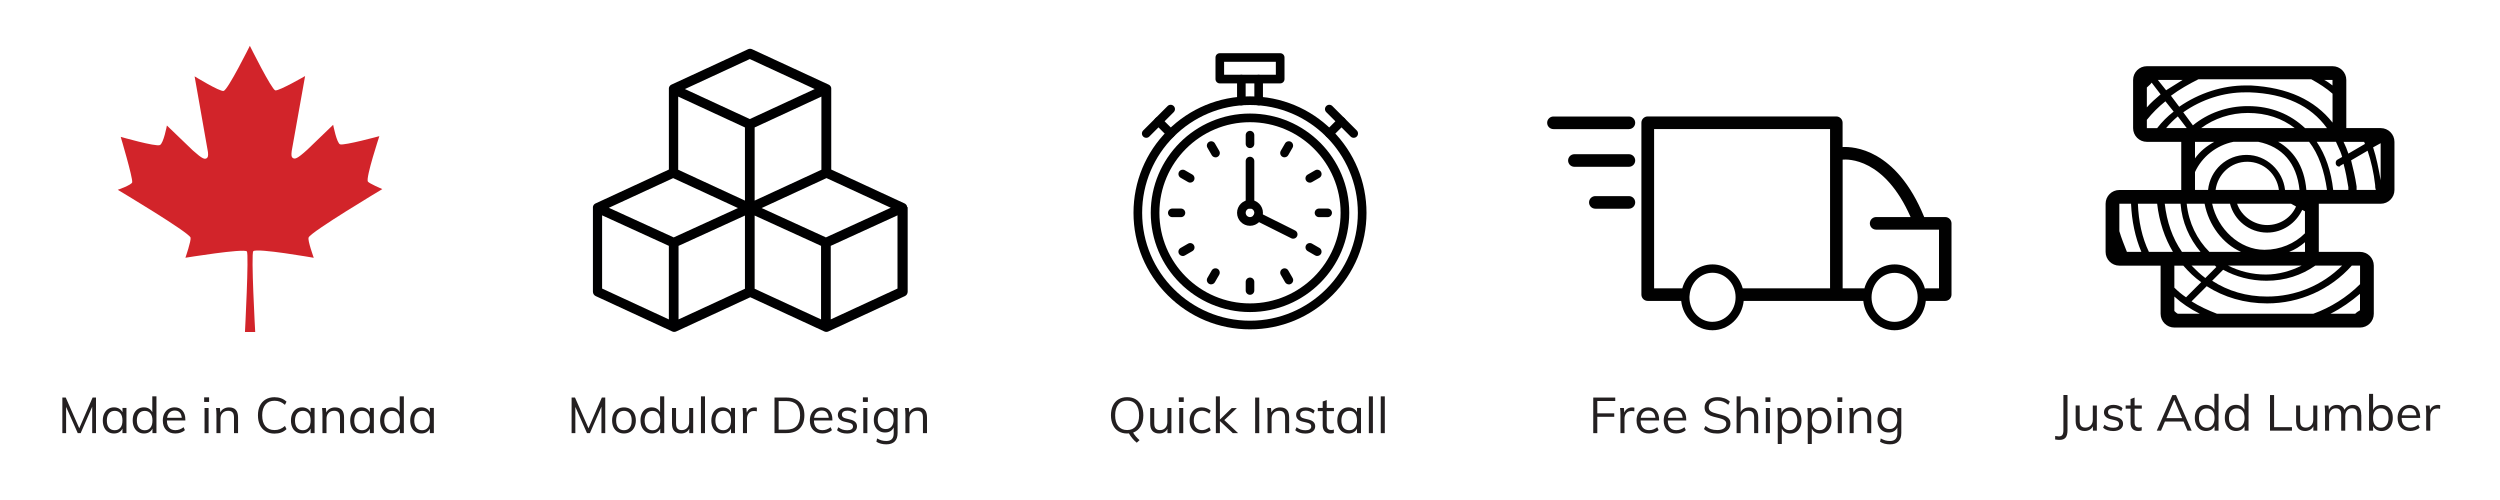 <svg viewBox="0 0 500 100" xmlns:xlink="http://www.w3.org/1999/xlink" xmlns="http://www.w3.org/2000/svg" data-name="Layer 1" id="Layer_1">
  <defs>
    <style>
      .cls-1 {
        fill: none;
      }

      .cls-2, .cls-3 {
        fill: #010101;
      }

      .cls-4 {
        fill: #231f20;
      }

      .cls-3 {
        fill-rule: evenodd;
      }

      .cls-5 {
        fill: #000001;
      }

      .cls-6 {
        fill: #d2242a;
      }

      .cls-7 {
        clip-path: url(#clippath);
      }
    </style>
    <clipPath id="clippath">
      <rect height="56.6" width="62.97" y="9.77" x="118.48" class="cls-1"></rect>
    </clipPath>
  </defs>
  <path d="M61.72,47.5c.47-1.15,14.74-9.68,14.74-9.68,0,0-2.66-1.14-2.89-1.51-.45-.75,2.3-9.08,2.3-9.08,0,0-6.94,1.89-7.84,1.64-.68-.19-1.4-3.91-1.4-3.91l-5.15,4.96c-2.11,1.92-2.51,1.93-2.91,1.68-.28-.17-.34-.5-.23-1.39l2.68-15s-5.16,2.98-5.95,2.87c-.72-.1-5.1-8.92-5.1-8.92,0,0-4.4,8.85-5.25,9.03-.78.16-5.8-2.92-5.8-2.92l2.67,15.15c.08.76,0,1.05-.25,1.22-.39.24-.78.24-2.77-1.55l-5.19-4.99s-.66,3.57-1.4,3.91c-.83.38-7.84-1.64-7.84-1.64,0,0,2.42,8.13,2.3,9.08-.07.53-2.89,1.51-2.89,1.51,0,0,14.27,8.51,14.56,9.56.16.59-1.03,4.03-1.03,4.03,0,0,11.64-1.9,12.29-1.27.44.43-.38,16.12-.38,16.12h2.05s-.87-15.72-.38-16.16c.76-.68,12.09,1.32,12.09,1.32,0,0-1.26-3.49-1.03-4.03h0Z" class="cls-6"></path>
  <g class="cls-7">
    <path d="M181.43,41.43s0-.01,0-.02c0-.04-.01-.07-.02-.11,0,0,0-.02,0-.03h0s-.03-.08-.04-.12c-.02-.04-.04-.07-.06-.11,0,0-.01-.02-.02-.02-.02-.03-.04-.06-.06-.09,0,0,0,0-.01-.01-.03-.03-.06-.06-.09-.09h-.01s-.06-.06-.09-.08c0,0-.01,0-.02-.01-.04-.02-.07-.04-.11-.06,0,0,0,0,0,0l-14.65-6.77v-16.11h0c0-.05,0-.09,0-.14,0,0,0,0,0-.01,0-.04-.01-.07-.02-.11,0-.01,0-.02,0-.03-.01-.04-.02-.07-.04-.11,0,0,0,0,0-.01h0s0,0,0,0c-.02-.04-.04-.07-.06-.11,0,0-.01-.02-.02-.02h0s-.04-.06-.06-.08c0,0,0-.01-.01-.02-.03-.03-.06-.06-.09-.09,0,0,0,0-.01-.01h0s-.06-.05-.09-.07c0,0-.01,0-.02-.01-.04-.02-.07-.04-.11-.06,0,0,0,0,0,0l-15.3-7.07c-.26-.12-.56-.12-.81,0l-15.3,7.07s0,0,0,0h0s-.08.04-.11.06c0,0-.01,0-.02.01h0s-.06.04-.09.07h-.01s-.06.07-.09.1c0,0,0,.01-.01.02h0s-.04.06-.06.08c0,0-.01.02-.02.02-.02.03-.04.07-.06.11h0s0,0,0,.01h0s-.03.07-.04.11c0,.01,0,.02,0,.03h0s-.02.07-.02.11c0,0,0,0,0,.01,0,.04,0,.08,0,.13h0v16.12l-14.65,6.77s0,0,0,0h0s-.07.04-.11.06c0,0-.01,0-.02.01h0s-.06.04-.09.07c0,0-.01,0-.02.01-.03.03-.06.06-.09.09,0,0,0,0-.01.01-.02.03-.04.06-.06.09,0,0-.01.02-.02.02-.04.07-.08.15-.1.23,0,0,0,.02,0,.03,0,.04-.02.07-.02.11,0,0,0,.01,0,.02h0s0,.09,0,.13h0v16.78c0,.19.05.37.15.52.1.16.24.28.41.36l15.29,7.07c.26.12.56.12.81,0l14.81-6.84,14.81,6.84c.26.12.56.12.81,0l15.3-7.07c.17-.08.31-.2.41-.36.1-.16.15-.34.15-.52v-16.77h0c0-.05,0-.09,0-.14h0ZM134.62,35.62l12.97,5.99-12.85,5.87-12.97-5.92,12.85-5.93ZM148.99,25.49v14.63l-13.35-6.17v-14.63l13.35,6.17ZM164.28,33.95l-13.35,6.17v-14.63l13.35-6.17v14.63ZM135.71,49.17l13.28-6.06v14.64l-13.28,6.13v-14.71ZM150.93,43.11l13.28,6.06v14.71l-13.28-6.13v-14.64ZM165.18,47.48l-12.85-5.87,12.97-5.99,12.85,5.93-12.97,5.93ZM149.96,11.81l12.98,6-12.98,6-12.98-6,12.98-6ZM120.42,43.07l13.35,6.1v14.71l-13.35-6.17v-14.64ZM166.15,63.88v-14.71l13.35-6.1v14.64l-13.35,6.17Z" class="cls-5"></path>
  </g>
  <g>
    <path d="M389.06,43.41h-4.22c-5.59-13.71-14.21-14.12-16.32-14v-4.86c0-.69-.56-1.26-1.26-1.26h-37.72c-.69,0-1.26.56-1.26,1.26v34.37c0,.69.56,1.26,1.26,1.26h6.7c.34,3.29,3.01,5.87,6.25,5.87s5.91-2.57,6.25-5.87h23.92c.34,3.29,3.02,5.87,6.25,5.87s5.92-2.58,6.25-5.88c.04,0,.08.01.11.01h3.77c.69,0,1.26-.56,1.26-1.26v-14.25c0-.69-.56-1.26-1.26-1.26h0ZM330.81,25.81h35.2v31.85h-17.47c-.75-2.75-3.17-4.78-6.04-4.78s-5.29,2.03-6.04,4.78h-5.64v-31.85ZM342.5,64.37c-2.54,0-4.61-2.2-4.61-4.9,0-.09,0-.17.01-.26.02-.09.04-.19.04-.29,0-.03,0-.05,0-.08.29-2.41,2.23-4.29,4.57-4.29,2.54,0,4.61,2.2,4.61,4.9,0,2.71-2.07,4.91-4.61,4.91h0ZM378.92,64.37c-2.54,0-4.61-2.2-4.61-4.9s2.07-4.9,4.61-4.9,4.61,2.2,4.61,4.9c0,2.7-2.07,4.9-4.61,4.9ZM387.8,57.66h-2.51c-.11,0-.21.02-.31.05-.74-2.78-3.17-4.83-6.05-4.83s-5.3,2.03-6.05,4.8c-.05,0-.1-.02-.16-.02h-4.19v-25.73c.96-.09,8.37-.41,13.59,11.48h-6.89c-.69,0-1.26.56-1.26,1.26s.56,1.26,1.26,1.26h12.57v11.73Z" class="cls-2"></path>
    <path d="M325.78,23.3h-15.09c-.69,0-1.26.56-1.26,1.26s.56,1.26,1.26,1.26h15.09c.69,0,1.26-.56,1.26-1.26s-.56-1.26-1.26-1.26Z" class="cls-2"></path>
    <path d="M325.78,30.84h-10.9c-.69,0-1.26.56-1.26,1.26s.56,1.26,1.26,1.26h10.9c.69,0,1.26-.56,1.26-1.26s-.56-1.26-1.26-1.26Z" class="cls-2"></path>
    <path d="M325.78,39.22h-6.71c-.69,0-1.26.56-1.26,1.26s.56,1.26,1.26,1.26h6.71c.69,0,1.26-.56,1.26-1.26s-.56-1.26-1.26-1.26Z" class="cls-2"></path>
  </g>
  <g>
    <path d="M256.04,16.68h-12.08c-.48,0-.86-.39-.86-.86v-4.32c0-.48.39-.86.86-.86h12.08c.48,0,.86.39.86.86v4.32c0,.48-.38.86-.86.86h0ZM244.82,14.95h10.35v-2.59h-10.35v2.59Z" class="cls-2"></path>
    <path d="M250,65.87c-6.22,0-12.07-2.42-16.47-6.83s-6.83-10.25-6.83-16.47,2.42-12.07,6.83-16.47c4.4-4.4,10.25-6.83,16.47-6.83s12.07,2.42,16.47,6.83c4.4,4.4,6.83,10.25,6.83,16.47s-2.42,12.07-6.83,16.47-10.25,6.83-16.47,6.83h0ZM250,21c-11.9,0-21.57,9.68-21.57,21.57s9.68,21.57,21.57,21.57,21.57-9.68,21.57-21.57-9.68-21.57-21.57-21.57Z" class="cls-2"></path>
    <path d="M250,62.41c-10.94,0-19.85-8.9-19.85-19.85s8.9-19.85,19.85-19.85,19.85,8.9,19.85,19.85-8.9,19.85-19.85,19.85ZM250,24.44c-9.99,0-18.12,8.13-18.12,18.12s8.13,18.12,18.12,18.12,18.12-8.13,18.12-18.12-8.13-18.12-18.12-18.12Z" class="cls-2"></path>
    <path d="M248.27,21.06c-.48,0-.86-.39-.86-.86v-4.38c0-.48.39-.86.86-.86s.86.39.86.86v4.38c0,.48-.38.86-.86.86Z" class="cls-2"></path>
    <path d="M251.73,21.06c-.48,0-.86-.39-.86-.86v-4.38c0-.48.38-.86.86-.86s.86.39.86.86v4.38c0,.48-.38.86-.86.86h0Z" class="cls-2"></path>
    <path d="M265.86,27.56c-.22,0-.44-.08-.61-.25-.34-.34-.34-.88,0-1.22l2.44-2.44c.34-.34.88-.34,1.22,0,.34.34.34.88,0,1.22l-2.44,2.44c-.17.17-.39.25-.61.25Z" class="cls-2"></path>
    <path d="M270.74,27.56c-.22,0-.44-.08-.61-.25l-4.88-4.88c-.34-.34-.34-.88,0-1.22.34-.34.88-.34,1.22,0l4.88,4.88c.34.34.34.88,0,1.22-.17.17-.39.25-.61.25Z" class="cls-2"></path>
    <path d="M234.14,27.56c-.22,0-.44-.08-.61-.25l-2.44-2.44c-.34-.34-.34-.88,0-1.22.34-.34.88-.34,1.22,0l2.44,2.44c.34.34.34.88,0,1.22-.17.17-.39.25-.61.25Z" class="cls-2"></path>
    <path d="M229.25,27.56c-.22,0-.44-.08-.61-.25-.34-.34-.34-.88,0-1.22l4.88-4.88c.34-.34.88-.34,1.22,0,.34.34.34.88,0,1.22l-4.88,4.88c-.17.17-.39.25-.61.25Z" class="cls-2"></path>
    <path d="M250,29.62c-.48,0-.86-.39-.86-.86v-1.73c0-.48.39-.86.86-.86s.86.39.86.86v1.73c0,.48-.38.86-.86.86Z" class="cls-2"></path>
    <path d="M243.1,31.47c-.3,0-.59-.16-.75-.43l-.86-1.49c-.24-.41-.1-.94.32-1.18s.94-.1,1.18.32l.86,1.49c.24.41.1.94-.32,1.18-.13.08-.28.12-.43.12h0Z" class="cls-2"></path>
    <path d="M238.04,36.53c-.15,0-.29-.04-.43-.12l-1.49-.86c-.41-.24-.55-.77-.32-1.18s.77-.55,1.18-.32l1.49.86c.41.24.55.77.32,1.18-.16.28-.45.43-.75.43h0Z" class="cls-2"></path>
    <path d="M236.19,43.43h-1.73c-.48,0-.86-.39-.86-.86s.39-.86.86-.86h1.73c.48,0,.86.39.86.86,0,.48-.38.86-.86.86Z" class="cls-2"></path>
    <path d="M236.55,51.2c-.3,0-.59-.16-.75-.43-.24-.41-.1-.94.32-1.18l1.49-.86c.41-.24.94-.1,1.18.32s.1.94-.32,1.18l-1.49.86c-.14.08-.29.12-.43.12h0Z" class="cls-2"></path>
    <path d="M242.23,56.88c-.15,0-.29-.04-.43-.12-.41-.24-.55-.77-.32-1.18l.86-1.49c.24-.41.77-.55,1.18-.32s.55.77.32,1.18l-.86,1.49c-.16.28-.45.43-.75.43h0Z" class="cls-2"></path>
    <path d="M250,58.96c-.48,0-.86-.39-.86-.86v-1.73c0-.48.39-.86.86-.86s.86.39.86.86v1.73c0,.48-.38.86-.86.86Z" class="cls-2"></path>
    <path d="M257.77,56.88c-.3,0-.59-.16-.75-.43l-.86-1.49c-.24-.41-.1-.94.32-1.18s.94-.1,1.18.32l.86,1.49c.24.41.1.94-.32,1.18-.14.08-.29.12-.43.12h0Z" class="cls-2"></path>
    <path d="M263.45,51.2c-.15,0-.29-.04-.43-.12l-1.49-.86c-.41-.24-.55-.77-.32-1.18s.77-.55,1.18-.32l1.49.86c.41.24.55.77.32,1.18-.16.28-.45.43-.75.43h0Z" class="cls-2"></path>
    <path d="M265.53,43.43h-1.73c-.48,0-.86-.39-.86-.86s.39-.86.86-.86h1.73c.48,0,.86.39.86.86s-.39.86-.86.86Z" class="cls-2"></path>
    <path d="M261.96,36.53c-.3,0-.59-.16-.75-.43-.24-.41-.1-.94.32-1.18l1.49-.86c.41-.24.94-.1,1.18.32s.1.94-.32,1.18l-1.49.86c-.14.08-.29.12-.43.12h0Z" class="cls-2"></path>
    <path d="M256.9,31.47c-.15,0-.29-.04-.43-.12-.41-.24-.55-.77-.32-1.18l.86-1.49c.24-.41.77-.55,1.18-.32s.55.77.32,1.18l-.86,1.49c-.16.28-.45.43-.75.43h0Z" class="cls-2"></path>
    <path d="M258.63,47.74c-.13,0-.26-.03-.38-.09l-7.09-3.54c-.43-.21-.6-.73-.39-1.16s.73-.6,1.16-.39l7.09,3.54c.43.21.6.73.39,1.16-.15.3-.46.48-.77.48h0Z" class="cls-2"></path>
    <path d="M250,41.7c-.48,0-.86-.39-.86-.86v-8.63c0-.48.39-.86.86-.86s.86.39.86.86v8.63c0,.48-.38.86-.86.86Z" class="cls-2"></path>
    <path d="M250,45.16c-1.43,0-2.59-1.16-2.59-2.59s1.16-2.59,2.59-2.59,2.59,1.16,2.59,2.59-1.16,2.59-2.59,2.59ZM250,41.7c-.48,0-.86.39-.86.86s.39.86.86.86.86-.39.86-.86-.39-.86-.86-.86Z" class="cls-2"></path>
  </g>
  <g>
    <rect height="8.79" width="76.82" y="79.27" x="11.59" class="cls-1"></rect>
    <path d="M19.2,79.51v7.12h-.76v-5.29l-2.31,5.29h-.58l-2.33-5.25v5.25s-.75,0-.75,0v-7.12h.68l2.7,6.14,2.67-6.14h.68Z" class="cls-4"></path>
    <path d="M25.29,81.6v5.03h-.8v-.91c-.15.31-.37.55-.67.73-.3.17-.64.25-1.04.25-.45,0-.84-.11-1.17-.32-.34-.21-.6-.51-.78-.91-.18-.39-.27-.84-.27-1.36s.09-.98.28-1.38c.19-.4.45-.71.79-.93.34-.22.73-.33,1.17-.33.39,0,.74.09,1.03.26.29.17.52.42.67.73v-.87h.8ZM24.09,85.53c.27-.34.4-.81.4-1.43s-.13-1.1-.4-1.43c-.27-.33-.65-.5-1.14-.5s-.88.17-1.16.51c-.28.34-.42.82-.42,1.44s.14,1.09.41,1.42c.27.33.66.5,1.16.5s.87-.17,1.14-.51Z" class="cls-4"></path>
    <path d="M31.29,79.27v7.36h-.8v-.91c-.15.31-.37.55-.67.73-.3.17-.64.25-1.04.25-.44,0-.83-.11-1.17-.33-.34-.22-.6-.53-.79-.92-.19-.4-.28-.86-.28-1.38s.09-.98.27-1.37c.18-.39.45-.69.79-.91.34-.21.73-.32,1.17-.32.39,0,.74.08,1.03.26.29.17.51.41.66.71v-3.18h.81ZM30.09,85.53c.27-.34.4-.81.4-1.43s-.13-1.09-.4-1.42-.65-.5-1.14-.5-.88.17-1.16.5c-.28.33-.42.8-.42,1.41s.14,1.1.42,1.44c.28.34.66.52,1.16.52s.87-.17,1.14-.51Z" class="cls-4"></path>
    <path d="M37.07,84.09h-3.69c0,.64.16,1.12.45,1.45.29.33.71.49,1.26.49.59,0,1.13-.2,1.62-.59l.27.59c-.22.21-.5.37-.84.49-.34.12-.7.18-1.06.18-.79,0-1.4-.23-1.85-.7-.45-.46-.67-1.1-.67-1.91,0-.51.1-.97.3-1.36.2-.4.48-.71.84-.93.36-.22.77-.33,1.23-.33.67,0,1.19.22,1.57.66s.57,1.04.57,1.8v.15ZM33.92,82.49c-.26.25-.43.61-.5,1.07h2.93c-.04-.47-.18-.83-.41-1.08-.24-.25-.57-.37-.99-.37s-.76.13-1.02.38Z" class="cls-4"></path>
    <path d="M41.82,79.47v.92h-.99v-.92h.99ZM40.91,81.6h.81v5.03h-.81v-5.03Z" class="cls-4"></path>
    <path d="M47.61,83.47v3.16h-.81v-3.12c0-.47-.09-.81-.28-1.02-.19-.22-.48-.33-.88-.33-.47,0-.84.14-1.12.43-.28.29-.42.67-.42,1.16v2.88h-.81v-3.62c0-.52-.03-.99-.08-1.41h.77l.08.9c.15-.33.38-.58.69-.75.31-.18.66-.27,1.05-.27,1.21,0,1.81.66,1.81,1.99Z" class="cls-4"></path>
    <path d="M53.14,86.27c-.5-.29-.88-.71-1.15-1.26s-.4-1.2-.4-1.95.13-1.39.4-1.93.65-.96,1.15-1.25c.5-.29,1.08-.44,1.75-.44.49,0,.95.08,1.35.23.41.15.77.38,1.06.67l-.31.63c-.34-.29-.67-.5-1-.63s-.69-.19-1.09-.19c-.78,0-1.39.25-1.81.76-.43.51-.65,1.23-.65,2.16s.21,1.67.64,2.18c.43.51,1.03.76,1.82.76.4,0,.76-.06,1.09-.19.33-.13.67-.34,1-.63l.31.63c-.3.3-.65.53-1.06.68-.41.15-.86.22-1.35.22-.67,0-1.26-.15-1.75-.44Z" class="cls-4"></path>
    <path d="M62.92,81.6v5.03h-.8v-.91c-.15.31-.37.55-.67.73-.3.17-.64.25-1.04.25-.45,0-.84-.11-1.17-.32-.34-.21-.6-.51-.78-.91-.18-.39-.27-.84-.27-1.36s.09-.98.28-1.38c.19-.4.45-.71.79-.93.34-.22.73-.33,1.17-.33.39,0,.74.09,1.03.26.29.17.52.42.67.73v-.87h.8ZM61.72,85.53c.27-.34.4-.81.4-1.43s-.13-1.1-.4-1.43c-.27-.33-.65-.5-1.14-.5s-.88.17-1.16.51c-.28.34-.42.82-.42,1.44s.14,1.09.41,1.42c.27.33.66.5,1.16.5s.87-.17,1.14-.51Z" class="cls-4"></path>
    <path d="M68.81,83.47v3.16h-.81v-3.12c0-.47-.09-.81-.28-1.02-.19-.22-.48-.33-.88-.33-.47,0-.84.14-1.12.43-.28.29-.42.67-.42,1.16v2.88h-.81v-3.62c0-.52-.03-.99-.08-1.41h.77l.08.9c.15-.33.38-.58.69-.75.31-.18.66-.27,1.05-.27,1.21,0,1.81.66,1.81,1.99Z" class="cls-4"></path>
    <path d="M74.77,81.6v5.03h-.8v-.91c-.15.31-.37.55-.67.73-.3.17-.64.25-1.04.25-.45,0-.84-.11-1.17-.32-.34-.21-.6-.51-.78-.91-.18-.39-.27-.84-.27-1.36s.09-.98.28-1.38c.19-.4.45-.71.79-.93.34-.22.73-.33,1.17-.33.39,0,.74.09,1.03.26.29.17.52.42.67.73v-.87h.8ZM73.57,85.53c.27-.34.4-.81.4-1.43s-.13-1.1-.4-1.43c-.27-.33-.65-.5-1.14-.5s-.88.17-1.16.51c-.28.34-.42.82-.42,1.44s.14,1.09.41,1.42c.27.33.66.5,1.16.5s.87-.17,1.14-.51Z" class="cls-4"></path>
    <path d="M80.77,79.27v7.36h-.8v-.91c-.15.31-.37.55-.67.73-.3.17-.64.25-1.04.25-.44,0-.83-.11-1.17-.33-.34-.22-.6-.53-.79-.92-.19-.4-.28-.86-.28-1.38s.09-.98.27-1.37c.18-.39.45-.69.79-.91.34-.21.73-.32,1.17-.32.39,0,.74.08,1.03.26.29.17.51.41.66.71v-3.18h.81ZM79.57,85.53c.27-.34.4-.81.4-1.43s-.13-1.09-.4-1.42-.65-.5-1.14-.5-.88.17-1.16.5c-.28.33-.42.8-.42,1.41s.14,1.1.42,1.44c.28.34.66.52,1.16.52s.87-.17,1.14-.51Z" class="cls-4"></path>
    <path d="M86.77,81.6v5.03h-.8v-.91c-.15.31-.37.55-.67.73-.3.17-.64.25-1.04.25-.45,0-.84-.11-1.17-.32-.34-.21-.6-.51-.78-.91-.18-.39-.27-.84-.27-1.36s.09-.98.28-1.38c.19-.4.45-.71.79-.93.34-.22.73-.33,1.17-.33.39,0,.74.09,1.03.26.29.17.52.42.67.73v-.87h.8ZM85.57,85.53c.27-.34.4-.81.4-1.43s-.13-1.1-.4-1.43c-.27-.33-.65-.5-1.14-.5s-.88.17-1.16.51c-.28.34-.42.82-.42,1.44s.14,1.09.41,1.42c.27.33.66.5,1.16.5s.87-.17,1.14-.51Z" class="cls-4"></path>
  </g>
  <g>
    <rect height="8.79" width="73.05" y="79.27" x="113.44" class="cls-1"></rect>
    <path d="M121.05,79.51v7.12h-.76v-5.29l-2.31,5.29h-.58l-2.33-5.25v5.25s-.75,0-.75,0v-7.12h.68l2.7,6.14,2.67-6.14h.68Z" class="cls-4"></path>
    <path d="M123.54,86.38c-.36-.21-.64-.52-.83-.91s-.29-.85-.29-1.38.1-.99.29-1.38.48-.7.83-.91c.36-.21.78-.32,1.25-.32s.89.11,1.25.32c.36.21.64.52.83.91s.3.85.3,1.38-.1.99-.3,1.38-.47.7-.83.91c-.36.21-.78.32-1.25.32s-.89-.11-1.25-.32ZM125.94,85.54c.27-.33.4-.81.4-1.45s-.14-1.09-.41-1.42-.65-.5-1.14-.5-.88.17-1.15.5-.41.81-.41,1.42.14,1.12.41,1.45.65.5,1.15.5.88-.17,1.15-.5Z" class="cls-4"></path>
    <path d="M132.85,79.27v7.36h-.8v-.91c-.15.31-.37.55-.67.73-.3.17-.64.25-1.04.25-.44,0-.83-.11-1.17-.33-.34-.22-.6-.53-.79-.92-.19-.4-.28-.86-.28-1.38s.09-.98.27-1.37c.18-.39.45-.69.79-.91.34-.21.73-.32,1.17-.32.39,0,.74.08,1.03.26.29.17.51.41.66.71v-3.18h.81ZM131.65,85.53c.27-.34.4-.81.4-1.43s-.13-1.09-.4-1.42-.65-.5-1.14-.5-.88.17-1.16.5c-.28.33-.42.8-.42,1.41s.14,1.1.42,1.44c.28.34.66.52,1.16.52s.87-.17,1.14-.51Z" class="cls-4"></path>
    <path d="M138.64,81.6v5.03h-.79v-.87c-.16.31-.38.54-.67.7s-.61.24-.97.24c-.59,0-1.04-.17-1.35-.5-.31-.33-.46-.83-.46-1.48v-3.12h.81v3.1c0,.45.09.79.28,1,.19.21.47.32.85.32.45,0,.81-.14,1.08-.43s.41-.67.41-1.15v-2.84h.81Z" class="cls-4"></path>
    <path d="M140.19,79.27h.81v7.36h-.81v-7.36Z" class="cls-4"></path>
    <path d="M147,81.6v5.03h-.8v-.91c-.15.31-.37.55-.67.73-.3.17-.64.25-1.04.25-.45,0-.84-.11-1.17-.32-.34-.21-.6-.51-.78-.91-.18-.39-.27-.84-.27-1.36s.09-.98.28-1.38c.19-.4.45-.71.79-.93.34-.22.73-.33,1.17-.33.39,0,.74.09,1.03.26.29.17.52.42.67.73v-.87h.8ZM145.8,85.53c.27-.34.4-.81.4-1.43s-.13-1.1-.4-1.43c-.27-.33-.65-.5-1.14-.5s-.88.17-1.16.51c-.28.34-.42.82-.42,1.44s.14,1.09.41,1.42c.27.33.66.5,1.16.5s.87-.17,1.14-.51Z" class="cls-4"></path>
    <path d="M151.38,81.54l-.02.74c-.15-.05-.33-.08-.53-.08-.49,0-.85.15-1.08.46-.24.3-.35.67-.35,1.1v2.87h-.81v-3.62c0-.52-.03-.99-.08-1.41h.77l.08.93c.13-.34.33-.6.61-.78.28-.18.6-.27.96-.27.17,0,.32.02.46.06Z" class="cls-4"></path>
    <path d="M154.9,79.51h2.39c1.14,0,2.02.31,2.65.92.62.62.94,1.49.94,2.62s-.31,2.02-.94,2.64c-.62.62-1.5.93-2.65.93h-2.39v-7.12ZM157.25,85.93c.92,0,1.61-.24,2.07-.72.46-.48.7-1.2.7-2.15,0-1.9-.92-2.85-2.77-2.85h-1.52v5.72h1.52Z" class="cls-4"></path>
    <path d="M166.48,84.09h-3.69c0,.64.16,1.12.45,1.45.29.33.71.49,1.26.49.59,0,1.13-.2,1.62-.59l.27.59c-.22.21-.5.37-.84.49-.34.12-.7.18-1.06.18-.79,0-1.4-.23-1.85-.7-.45-.46-.67-1.1-.67-1.91,0-.51.1-.97.3-1.36.2-.4.48-.71.84-.93.36-.22.77-.33,1.23-.33.67,0,1.19.22,1.57.66s.57,1.04.57,1.8v.15ZM163.32,82.49c-.26.25-.43.61-.5,1.07h2.93c-.04-.47-.18-.83-.41-1.08-.24-.25-.57-.37-.99-.37s-.76.13-1.02.38Z" class="cls-4"></path>
    <path d="M167.4,86.05l.27-.6c.27.21.55.37.83.46.28.09.59.14.94.14.38,0,.67-.06.87-.2.2-.13.29-.32.29-.56,0-.2-.07-.36-.2-.48-.13-.12-.35-.21-.66-.28l-.85-.2c-.42-.09-.75-.26-.98-.5s-.34-.53-.34-.86c0-.44.18-.8.53-1.08.35-.28.82-.42,1.4-.42.35,0,.69.06,1,.17.31.11.58.28.79.49l-.27.59c-.47-.39-.98-.59-1.52-.59-.36,0-.64.07-.83.21s-.29.33-.29.58c0,.21.06.37.19.49.12.12.32.21.6.28l.85.21c.47.11.81.27,1.04.5.23.22.34.52.34.88,0,.43-.18.78-.53,1.04-.35.26-.83.39-1.44.39-.85,0-1.52-.22-2.01-.65Z" class="cls-4"></path>
    <path d="M173.57,79.47v.92h-.99v-.92h.99ZM172.66,81.6h.81v5.03h-.81v-5.03Z" class="cls-4"></path>
    <path d="M179.52,81.6v4.99c0,.75-.19,1.31-.57,1.7-.38.38-.95.58-1.69.58s-1.43-.17-1.98-.52l.14-.66c.32.18.62.31.91.39.28.08.59.12.94.12.49,0,.85-.13,1.1-.38s.37-.64.37-1.14v-1.19c-.15.32-.38.57-.67.75-.3.18-.65.26-1.06.26-.44,0-.83-.1-1.17-.31-.34-.21-.61-.5-.8-.88-.19-.38-.28-.82-.28-1.31s.09-.93.28-1.31c.19-.38.45-.67.8-.88.34-.21.73-.31,1.17-.31.4,0,.75.09,1.04.26.3.17.52.42.68.73v-.87h.81ZM178.3,85.32c.28-.32.42-.77.42-1.33s-.14-1.01-.42-1.33c-.28-.32-.66-.48-1.15-.48s-.88.16-1.17.48c-.28.32-.43.77-.43,1.33s.14,1.01.43,1.33c.28.32.67.49,1.17.49s.87-.16,1.15-.49Z" class="cls-4"></path>
    <path d="M185.4,83.47v3.16h-.81v-3.12c0-.47-.09-.81-.28-1.02-.19-.22-.48-.33-.88-.33-.47,0-.84.14-1.12.43-.28.29-.42.67-.42,1.16v2.88h-.81v-3.62c0-.52-.03-.99-.08-1.41h.77l.08.9c.15-.33.38-.58.69-.75.31-.18.66-.27,1.05-.27,1.21,0,1.81.66,1.81,1.99Z" class="cls-4"></path>
  </g>
  <g>
    <rect height="8.79" width="64.22" y="79.27" x="317.77" class="cls-1"></rect>
    <path d="M318.65,79.51h4.4v.69h-3.59v2.47h3.39v.69h-3.39v3.27h-.81v-7.12Z" class="cls-4"></path>
    <path d="M326.88,81.54l-.02.74c-.15-.05-.33-.08-.53-.08-.49,0-.85.15-1.08.46-.24.3-.35.67-.35,1.1v2.87h-.81v-3.62c0-.52-.03-.99-.08-1.41h.77l.08.93c.13-.34.33-.6.61-.78.28-.18.6-.27.96-.27.17,0,.32.02.46.06Z" class="cls-4"></path>
    <path d="M331.81,84.09h-3.69c0,.64.16,1.12.45,1.45.29.33.71.49,1.26.49.59,0,1.13-.2,1.62-.59l.27.59c-.22.21-.5.37-.84.49s-.7.18-1.05.18c-.79,0-1.4-.23-1.85-.7-.45-.46-.67-1.1-.67-1.91,0-.51.1-.97.3-1.36.2-.4.48-.71.84-.93.36-.22.77-.33,1.23-.33.67,0,1.19.22,1.57.66s.57,1.04.57,1.8v.15ZM328.65,82.49c-.26.25-.43.61-.5,1.07h2.93c-.04-.47-.18-.83-.42-1.08-.24-.25-.57-.37-.99-.37s-.76.13-1.02.38Z" class="cls-4"></path>
    <path d="M337.25,84.09h-3.69c0,.64.16,1.12.45,1.45.29.33.71.49,1.26.49.59,0,1.13-.2,1.62-.59l.27.59c-.22.21-.5.37-.84.49-.34.12-.7.18-1.06.18-.79,0-1.4-.23-1.85-.7-.45-.46-.67-1.1-.67-1.91,0-.51.1-.97.3-1.36.2-.4.48-.71.84-.93.36-.22.77-.33,1.23-.33.67,0,1.19.22,1.57.66s.57,1.04.57,1.8v.15ZM334.09,82.49c-.26.25-.43.61-.5,1.07h2.93c-.04-.47-.18-.83-.41-1.08-.24-.25-.57-.37-.99-.37s-.76.13-1.03.38Z" class="cls-4"></path>
    <path d="M340.79,85.81l.31-.63c.35.3.71.51,1.08.64.37.13.79.19,1.28.19.57,0,1.01-.11,1.33-.33.31-.22.46-.54.46-.95,0-.24-.08-.43-.23-.58s-.35-.27-.59-.35-.57-.18-.97-.27c-.55-.12-1-.25-1.35-.39-.35-.14-.64-.34-.86-.61-.22-.26-.33-.61-.33-1.03s.11-.77.32-1.08c.21-.31.51-.55.9-.73.39-.17.85-.26,1.37-.26s.95.08,1.38.23.79.38,1.08.67l-.32.63c-.33-.29-.67-.5-1.01-.63-.34-.13-.72-.2-1.12-.2-.55,0-.99.12-1.3.36-.31.24-.47.56-.47.97,0,.36.14.63.41.81.27.18.69.34,1.26.47.61.15,1.09.28,1.44.4.35.12.64.31.88.56s.35.58.35,1-.11.75-.32,1.05c-.21.3-.52.54-.92.71s-.86.25-1.39.25c-1.11,0-2-.3-2.66-.9Z" class="cls-4"></path>
    <path d="M351.64,83.47v3.16h-.81v-3.12c0-.47-.09-.81-.28-1.02-.19-.22-.48-.33-.88-.33-.47,0-.84.14-1.12.43-.28.29-.42.67-.42,1.16v2.88h-.81v-7.36h.81v3.15c.16-.31.39-.54.68-.7.3-.16.64-.24,1.02-.24,1.21,0,1.81.66,1.81,1.99Z" class="cls-4"></path>
    <path d="M354.08,79.47v.92h-.99v-.92h.99ZM353.17,81.6h.81v5.03h-.81v-5.03Z" class="cls-4"></path>
    <path d="M359.23,81.81c.34.22.6.53.79.93.19.4.28.85.28,1.38s-.09.97-.28,1.36c-.19.39-.45.69-.79.91-.34.21-.73.32-1.17.32-.39,0-.74-.09-1.03-.26-.29-.17-.52-.42-.67-.74v3.09h-.81v-5.78c0-.52-.03-.99-.08-1.41h.77l.08.97c.14-.35.36-.62.67-.81.3-.19.66-.29,1.08-.29.44,0,.83.11,1.17.33ZM359.05,85.53c.27-.33.41-.81.41-1.42s-.14-1.09-.41-1.44c-.27-.34-.65-.51-1.14-.51s-.88.17-1.15.5c-.27.33-.4.81-.4,1.43s.13,1.1.4,1.43c.27.34.65.51,1.15.51s.88-.17,1.14-.5Z" class="cls-4"></path>
    <path d="M365.23,81.81c.34.22.6.53.79.93.19.4.28.85.28,1.38s-.09.97-.28,1.36c-.19.39-.45.69-.79.91-.34.21-.73.32-1.17.32-.39,0-.74-.09-1.03-.26-.29-.17-.52-.42-.67-.74v3.09h-.81v-5.78c0-.52-.03-.99-.08-1.41h.77l.08.97c.14-.35.36-.62.67-.81.3-.19.66-.29,1.08-.29.44,0,.83.11,1.17.33ZM365.05,85.53c.27-.33.41-.81.41-1.42s-.14-1.09-.41-1.44c-.27-.34-.65-.51-1.14-.51s-.88.17-1.15.5c-.27.33-.4.81-.4,1.43s.13,1.1.4,1.43c.27.34.65.51,1.15.51s.88-.17,1.14-.5Z" class="cls-4"></path>
    <path d="M368.46,79.47v.92h-.99v-.92h.99ZM367.55,81.6h.81v5.03h-.81v-5.03Z" class="cls-4"></path>
    <path d="M374.25,83.47v3.16h-.81v-3.12c0-.47-.09-.81-.28-1.02-.19-.22-.48-.33-.88-.33-.47,0-.84.14-1.12.43-.28.29-.42.67-.42,1.16v2.88h-.81v-3.62c0-.52-.03-.99-.08-1.41h.77l.08.9c.15-.33.38-.58.69-.75s.66-.27,1.05-.27c1.21,0,1.81.66,1.81,1.99Z" class="cls-4"></path>
    <path d="M380.26,81.6v4.99c0,.75-.19,1.31-.58,1.7s-.95.58-1.69.58-1.43-.17-1.98-.52l.14-.66c.32.18.62.31.91.39.28.08.59.12.94.12.49,0,.85-.13,1.1-.38.25-.26.37-.64.37-1.14v-1.19c-.15.32-.38.57-.67.75-.3.18-.65.26-1.06.26-.44,0-.83-.1-1.17-.31s-.61-.5-.79-.88-.28-.82-.28-1.31.09-.93.28-1.31.45-.67.79-.88.74-.31,1.17-.31c.4,0,.75.09,1.04.26.3.17.52.42.68.73v-.87h.81ZM379.03,85.32c.28-.32.42-.77.42-1.33s-.14-1.01-.42-1.33c-.28-.32-.66-.48-1.15-.48s-.88.16-1.17.48c-.28.32-.42.77-.42,1.33s.14,1.01.42,1.33c.28.32.67.49,1.17.49s.87-.16,1.15-.49Z" class="cls-4"></path>
  </g>
  <g>
    <rect height="8.79" width="56.86" y="79.27" x="221.57" class="cls-1"></rect>
    <path d="M227.92,88.02l-.57.52c-.28-.21-.56-.49-.84-.82-.28-.33-.52-.67-.73-1.04-.15.01-.26.02-.35.02-.66,0-1.23-.15-1.72-.44-.49-.29-.86-.71-1.12-1.26-.26-.55-.4-1.2-.4-1.93s.13-1.39.39-1.94c.26-.55.63-.97,1.12-1.26.49-.29,1.06-.44,1.73-.44s1.24.15,1.73.44c.49.29.86.71,1.12,1.26.26.55.39,1.19.39,1.93,0,.87-.18,1.61-.54,2.21s-.86,1.01-1.5,1.25c.29.53.72,1.03,1.29,1.51ZM223.66,85.24c.42.51,1.01.77,1.77.77s1.34-.26,1.76-.77c.42-.51.63-1.24.63-2.18s-.21-1.66-.62-2.17c-.42-.51-1-.76-1.77-.76s-1.35.25-1.77.76c-.42.51-.63,1.23-.63,2.17s.21,1.67.63,2.18Z" class="cls-4"></path>
    <path d="M234.28,81.6v5.03h-.79v-.87c-.16.31-.38.54-.67.7s-.61.24-.97.24c-.59,0-1.04-.17-1.35-.5-.31-.33-.46-.83-.46-1.48v-3.12h.81v3.1c0,.45.09.79.28,1,.19.21.47.32.85.32.45,0,.81-.14,1.08-.43s.41-.67.41-1.15v-2.84h.81Z" class="cls-4"></path>
    <path d="M236.75,79.47v.92h-.99v-.92h.99ZM235.84,81.6h.81v5.03h-.81v-5.03Z" class="cls-4"></path>
    <path d="M239.05,86.38c-.36-.21-.64-.51-.84-.91-.2-.39-.29-.84-.29-1.36s.1-.98.3-1.38c.2-.4.49-.71.85-.93.37-.22.8-.33,1.3-.33.34,0,.67.06.98.18.32.12.58.28.79.48l-.27.6c-.25-.2-.5-.35-.74-.44-.24-.09-.48-.14-.72-.14-.51,0-.92.17-1.21.51-.29.34-.44.82-.44,1.44s.15,1.08.44,1.41c.29.34.7.51,1.22.51.25,0,.49-.05.72-.14.24-.09.48-.24.74-.44l.27.6c-.21.2-.48.36-.81.47-.32.12-.66.18-1,.18-.49,0-.91-.11-1.27-.32Z" class="cls-4"></path>
    <path d="M246.56,86.63l-2.58-2.42v2.42h-.81v-7.36h.81v4.64l2.37-2.3h1.03l-2.52,2.41,2.76,2.61h-1.06Z" class="cls-4"></path>
    <path d="M251.03,79.51h.82v7.12h-.82v-7.12Z" class="cls-4"></path>
    <path d="M257.83,83.47v3.16h-.81v-3.12c0-.47-.09-.81-.28-1.02-.19-.22-.48-.33-.88-.33-.47,0-.84.14-1.12.43-.28.29-.42.67-.42,1.16v2.88h-.81v-3.62c0-.52-.03-.99-.08-1.41h.77l.08.9c.15-.33.38-.58.69-.75s.66-.27,1.05-.27c1.21,0,1.81.66,1.81,1.99Z" class="cls-4"></path>
    <path d="M259.05,86.05l.27-.6c.27.21.55.37.83.46.28.09.59.14.94.14.38,0,.67-.06.87-.2.2-.13.29-.32.29-.56,0-.2-.07-.36-.2-.48s-.35-.21-.66-.28l-.85-.2c-.42-.09-.75-.26-.98-.5-.23-.24-.34-.53-.34-.86,0-.44.18-.8.53-1.08.35-.28.82-.42,1.4-.42.35,0,.69.06,1,.17.31.11.58.28.79.49l-.27.59c-.47-.39-.98-.59-1.52-.59-.36,0-.64.07-.83.21-.2.14-.29.33-.29.58,0,.21.06.37.19.49.12.12.32.21.59.28l.85.21c.47.11.81.27,1.04.5.23.22.34.52.34.88,0,.43-.18.78-.53,1.04-.35.26-.83.39-1.44.39-.85,0-1.52-.22-2.01-.65Z" class="cls-4"></path>
    <path d="M265.35,82.24v2.75c0,.37.08.63.23.78.15.15.37.23.65.23.19,0,.37-.03.54-.09v.69c-.21.07-.44.1-.7.1-.48,0-.86-.14-1.12-.41s-.41-.67-.41-1.2v-2.86h-.98v-.64h.98v-1.29l.81-.29v1.58h1.44v.64h-1.44Z" class="cls-4"></path>
    <path d="M272.2,81.6v5.03h-.8v-.91c-.15.31-.37.55-.67.73-.3.17-.64.25-1.04.25-.45,0-.84-.11-1.17-.32-.34-.21-.6-.51-.78-.91-.18-.39-.28-.84-.28-1.36s.09-.98.28-1.38c.19-.4.45-.71.79-.93.34-.22.72-.33,1.17-.33.39,0,.74.09,1.03.26.29.17.52.42.67.73v-.87h.8ZM271,85.53c.27-.34.4-.81.4-1.43s-.13-1.1-.4-1.43c-.27-.33-.65-.5-1.14-.5s-.88.17-1.16.51c-.28.34-.42.82-.42,1.44s.14,1.09.41,1.42c.27.33.66.5,1.16.5s.87-.17,1.14-.51Z" class="cls-4"></path>
    <path d="M273.77,79.27h.81v7.36h-.81v-7.36Z" class="cls-4"></path>
    <path d="M276.15,79.27h.81v7.36h-.81v-7.36Z" class="cls-4"></path>
  </g>
  <g>
    <g>
      <rect height="8.79" width="77.83" y="78.77" x="411.09" class="cls-1"></rect>
      <path d="M411.04,87.2c.3.05.54.08.72.08.34,0,.58-.1.71-.29.14-.19.21-.52.21-.98v-7.01h.82v7.02c0,.69-.12,1.19-.38,1.5s-.66.46-1.24.46c-.23,0-.51-.03-.85-.08v-.71Z" class="cls-4"></path>
      <path d="M419.37,81.1v5.03h-.79v-.87c-.16.31-.38.54-.67.7-.29.16-.61.24-.97.24-.59,0-1.04-.17-1.35-.5-.31-.33-.46-.83-.46-1.48v-3.12h.81v3.1c0,.45.09.79.28,1,.19.21.47.32.85.32.45,0,.81-.14,1.08-.43s.41-.67.41-1.15v-2.84h.81Z" class="cls-4"></path>
      <path d="M420.62,85.55l.27-.6c.27.21.55.37.83.46.28.09.59.14.94.14.38,0,.67-.06.87-.2.2-.13.29-.32.29-.56,0-.2-.07-.36-.2-.48s-.35-.21-.66-.28l-.85-.2c-.42-.09-.75-.26-.98-.5-.23-.24-.34-.53-.34-.86,0-.44.18-.8.53-1.08.35-.28.82-.42,1.4-.42.35,0,.69.06,1,.17.31.11.58.28.79.49l-.27.59c-.47-.39-.98-.59-1.52-.59-.36,0-.64.07-.83.21-.2.14-.29.33-.29.58,0,.21.06.37.19.49.12.12.32.21.59.28l.85.21c.47.11.81.27,1.04.5.23.22.34.52.34.88,0,.43-.18.78-.53,1.04-.35.26-.83.39-1.44.39-.85,0-1.52-.22-2.01-.65Z" class="cls-4"></path>
      <path d="M426.92,81.74v2.75c0,.37.08.63.23.78.15.15.37.23.65.23.19,0,.37-.03.54-.09v.69c-.21.07-.44.1-.7.1-.48,0-.86-.14-1.12-.41s-.41-.67-.41-1.2v-2.86h-.98v-.64h.98v-1.29l.81-.29v1.58h1.44v.64h-1.44Z" class="cls-4"></path>
      <path d="M436.71,84.3h-3.72l-.79,1.83h-.85l3.13-7.12h.72l3.13,7.12h-.84l-.78-1.83ZM436.42,83.62l-1.57-3.66-1.57,3.66h3.14Z" class="cls-4"></path>
      <path d="M443.71,78.77v7.36h-.8v-.91c-.15.31-.37.55-.67.73-.3.17-.64.25-1.04.25-.44,0-.83-.11-1.17-.33-.34-.22-.6-.53-.79-.92-.19-.4-.28-.86-.28-1.38s.09-.98.27-1.37c.18-.39.45-.69.79-.91.34-.21.73-.32,1.17-.32.39,0,.74.08,1.03.26.29.17.51.41.66.71v-3.18h.81ZM442.51,85.03c.27-.34.4-.81.4-1.43s-.13-1.09-.4-1.42-.65-.5-1.14-.5-.88.17-1.16.5c-.28.33-.42.8-.42,1.41s.14,1.1.42,1.44c.28.34.66.52,1.16.52s.87-.17,1.14-.51Z" class="cls-4"></path>
      <path d="M449.71,78.77v7.36h-.8v-.91c-.15.31-.37.55-.67.73-.3.17-.64.25-1.04.25-.44,0-.83-.11-1.17-.33-.34-.22-.6-.53-.79-.92-.19-.4-.28-.86-.28-1.38s.09-.98.27-1.37c.18-.39.45-.69.79-.91.34-.21.73-.32,1.17-.32.39,0,.74.08,1.03.26.29.17.51.41.66.71v-3.18h.81ZM448.51,85.03c.27-.34.4-.81.4-1.43s-.13-1.09-.4-1.42-.65-.5-1.14-.5-.88.17-1.16.5c-.28.33-.42.8-.42,1.41s.14,1.1.42,1.44c.28.34.66.52,1.16.52s.87-.17,1.14-.51Z" class="cls-4"></path>
      <path d="M454,79.01h.82v6.42h3.57v.7h-4.39v-7.12Z" class="cls-4"></path>
      <path d="M463.46,81.1v5.03h-.79v-.87c-.16.31-.38.54-.67.7-.29.16-.61.24-.97.24-.59,0-1.04-.17-1.35-.5-.31-.33-.46-.83-.46-1.48v-3.12h.81v3.1c0,.45.09.79.28,1,.19.21.47.32.85.32.45,0,.81-.14,1.08-.43s.41-.67.41-1.15v-2.84h.81Z" class="cls-4"></path>
      <path d="M472.26,82.97v3.16h-.81v-3.12c0-.47-.08-.82-.25-1.03-.16-.21-.43-.32-.79-.32-.43,0-.76.14-1,.43-.24.29-.36.68-.36,1.17v2.87h-.81v-3.12c0-.47-.08-.81-.25-1.02-.17-.22-.43-.33-.8-.33-.43,0-.76.14-1,.43-.24.29-.37.68-.37,1.17v2.87h-.81v-3.62c0-.52-.03-.99-.08-1.41h.77l.08.88c.14-.32.35-.57.62-.74.28-.17.6-.26.96-.26.4,0,.73.08.98.24.25.16.44.41.56.74.15-.3.38-.54.67-.71s.63-.27,1-.27c1.11,0,1.67.66,1.67,1.99Z" class="cls-4"></path>
      <path d="M477.49,81.3c.34.21.6.51.79.91.19.39.28.84.28,1.37s-.09.98-.28,1.38c-.19.4-.45.7-.79.92-.34.22-.73.33-1.17.33-.39,0-.74-.09-1.03-.26-.29-.17-.52-.42-.67-.74v.93h-.81v-7.36h.81v3.22c.15-.33.37-.58.67-.75.3-.17.64-.26,1.04-.26.44,0,.83.11,1.17.32ZM477.3,85.02c.27-.34.41-.83.41-1.44s-.13-1.08-.4-1.41c-.27-.33-.65-.5-1.15-.5s-.88.17-1.15.5c-.27.33-.4.81-.4,1.43s.13,1.1.4,1.43c.27.34.65.51,1.15.51s.87-.17,1.14-.52Z" class="cls-4"></path>
      <path d="M484.02,83.59h-3.69c0,.64.16,1.12.45,1.45.29.33.71.49,1.26.49.59,0,1.13-.2,1.62-.59l.27.59c-.22.21-.5.37-.84.49s-.7.18-1.05.18c-.79,0-1.4-.23-1.85-.7-.45-.46-.67-1.1-.67-1.91,0-.51.1-.97.3-1.36.2-.4.48-.71.84-.93.36-.22.77-.33,1.23-.33.67,0,1.19.22,1.57.66s.57,1.04.57,1.8v.15ZM480.86,81.99c-.26.25-.43.61-.5,1.07h2.93c-.04-.47-.18-.83-.42-1.08-.24-.25-.57-.37-.99-.37s-.76.13-1.02.38Z" class="cls-4"></path>
      <path d="M488.04,81.04l-.02.74c-.15-.05-.33-.08-.53-.08-.49,0-.85.15-1.08.46-.24.3-.36.67-.36,1.1v2.87h-.81v-3.62c0-.52-.03-.99-.08-1.41h.77l.08.93c.13-.34.33-.6.61-.78s.6-.27.96-.27c.17,0,.32.02.46.06Z" class="cls-4"></path>
    </g>
    <path d="M429.37,13.24c-1.52,0-2.75,1.23-2.75,2.75v9.63c0,1.52,1.23,2.75,2.75,2.75h6.88v9.63h-12.38c-1.52,0-2.75,1.23-2.75,2.75v9.63c0,1.52,1.23,2.75,2.75,2.75h8.25v9.63c0,1.52,1.23,2.75,2.75,2.75h37.14c1.52,0,2.75-1.23,2.75-2.75v-9.63c0-1.52-1.23-2.75-2.75-2.75h-8.25v-9.63h12.38c1.52,0,2.75-1.23,2.75-2.75v-9.63c0-1.52-1.23-2.75-2.75-2.75h-6.88v-9.63c0-1.52-1.23-2.75-2.75-2.75h-37.14ZM447.43,40.75h10.79l.99.55c-.96,2.2-3.16,3.71-5.78,3.71s-5.14-1.73-6.01-4.26h0ZM446.01,40.75h-3.58c1.1,5.09,5.5,9.21,10.45,9.21,3.16,0,6.05-1.24,8.11-3.3v-4.4l-.55-.28c-1.24,2.61-3.85,4.54-7.01,4.54-3.58,0-6.6-2.48-7.43-5.78h0ZM440.92,40.75h-3.58c.41,3.85,2.06,7.15,4.54,9.63h6.33c-3.71-1.65-6.46-5.36-7.29-9.63ZM465.4,37.99c-.55-3.85-1.65-7.15-3.58-9.63h-6.19c2.89,1.65,5.23,4.68,5.64,9.63h4.13ZM459.9,37.99c-.55-5.36-3.44-8.66-8.25-9.63h-4.95c-3.44.69-6.33,3.03-7.7,6.05v3.58h2.61c.41-3.99,3.71-7.01,7.7-7.01s7.29,3.16,7.7,7.01h2.89ZM455.78,37.99c-.41-3.16-3.03-5.64-6.33-5.64s-5.91,2.48-6.33,5.64h12.65ZM435.56,23.28l1.79,2.34h-4.13c.69-.83,1.51-1.65,2.34-2.34ZM449.59,22.59c3.71,0,6.88,1.1,9.35,3.03h-18.71c2.61-1.93,5.91-3.03,9.35-3.03ZM465.4,25.62h-4.4c-2.89-2.75-6.74-4.4-11.42-4.4-4.13,0-7.98,1.38-11,3.85l-1.93-2.61c3.71-2.61,8.11-3.99,12.38-3.99h.96c7.01.28,12.1,2.61,15.4,7.15h0ZM439,31.67v-3.3h3.85c-1.51.83-2.89,1.93-3.85,3.3ZM466.64,37.99c-.41-3.71-1.51-7.01-3.3-9.63h3.85c.12.28.25.56.38.84.33.69.66,1.41.86,2.19l-.96.55c-.28.14-.41.55-.28.96.14.28.41.41.55.41s.28,0,.28-.14l.69-.41c.41,1.51.69,3.03.96,4.68v.55h-3.03ZM469.67,30.71c-.28-.83-.55-1.51-.96-2.34h4.13c0,.07.03.14.07.21s.07.14.07.21l-3.3,1.93ZM464.85,15.99h1.65v1.1c-.55-.41-1.1-.83-1.65-1.1ZM436.52,15.99l-3.3,2.06-1.65-2.06h4.95ZM429.37,17.5c.09-.09.19-.17.29-.27.23-.2.48-.42.67-.7l1.79,2.34c-.96.83-1.93,1.65-2.75,2.61v-3.99ZM429.37,25.62v-1.65c1.1-1.38,2.34-2.61,3.71-3.71l1.65,2.06c-1.24.96-2.34,2.06-3.3,3.3h-2.06ZM450.14,17.09h-.96c-4.68,0-9.35,1.51-13.34,4.26l-1.65-2.2c1.65-1.24,3.58-2.34,5.5-3.3h22.56c1.51.83,3.03,1.79,4.26,2.89v5.78c-3.58-4.54-8.94-7.01-16.37-7.43ZM476.13,36.07c-.41-2.34-.83-4.54-1.51-6.6l1.51-.83v7.43ZM471.32,37.99v-.69c-.28-1.93-.69-3.58-1.1-5.23l3.3-1.93c.69,2.06,1.24,4.4,1.51,6.88,0,.28,0,.55.14.96h-3.85ZM431.43,40.75c.41,3.58,1.51,6.88,3.16,9.63h-4.81c-1.38-2.89-2.06-6.05-2.2-9.63h3.85ZM440.1,50.37h-3.71c-1.93-2.75-3.03-6.05-3.44-9.63h3.16c.28,3.71,1.79,7.01,3.99,9.63ZM461,50.37h-3.16c1.1-.41,2.2-1.1,3.16-1.93v1.93ZM434.87,57.53v-4.4h1.79c1.1,1.24,2.2,2.34,3.58,3.3l-3.03,3.03c-.83-.55-1.65-1.24-2.34-1.93ZM441.06,55.6c-.96-.69-1.93-1.65-2.75-2.48h4.68l.28.28-2.2,2.2ZM460.32,53.12c-2.2,1.1-4.68,1.79-7.15,1.79-2.75,0-5.36-.69-7.56-1.79h14.72ZM453.3,56.15c3.71,0,7.01-1.1,9.76-3.03h5.36c-3.99,3.99-9.35,6.19-14.99,6.19-4.13,0-7.84-1.1-11-3.16l2.2-2.2c2.48,1.38,5.5,2.2,8.66,2.2h0ZM425.38,50.37c-.55-1.38-1.1-2.75-1.51-4.13v-5.5h2.34c.14,3.44.83,6.74,2.06,9.63h-2.89ZM472.01,56.84c-2.61,2.61-5.91,4.68-9.35,5.91h-19.26c-1.79-.69-3.58-1.51-5.09-2.48l3.03-3.03c3.44,2.2,7.56,3.44,12.1,3.44,6.46,0,12.65-2.75,16.92-7.56h1.65v3.71ZM434.87,62.2v-2.89c1.51,1.38,3.16,2.48,5.09,3.44h-4.4c-.28-.14-.55-.41-.69-.55ZM471.04,62.75h-4.95c2.2-1.1,4.13-2.48,5.91-3.99v3.3c-.28.14-.69.41-.96.69Z" class="cls-3"></path>
  </g>
</svg>